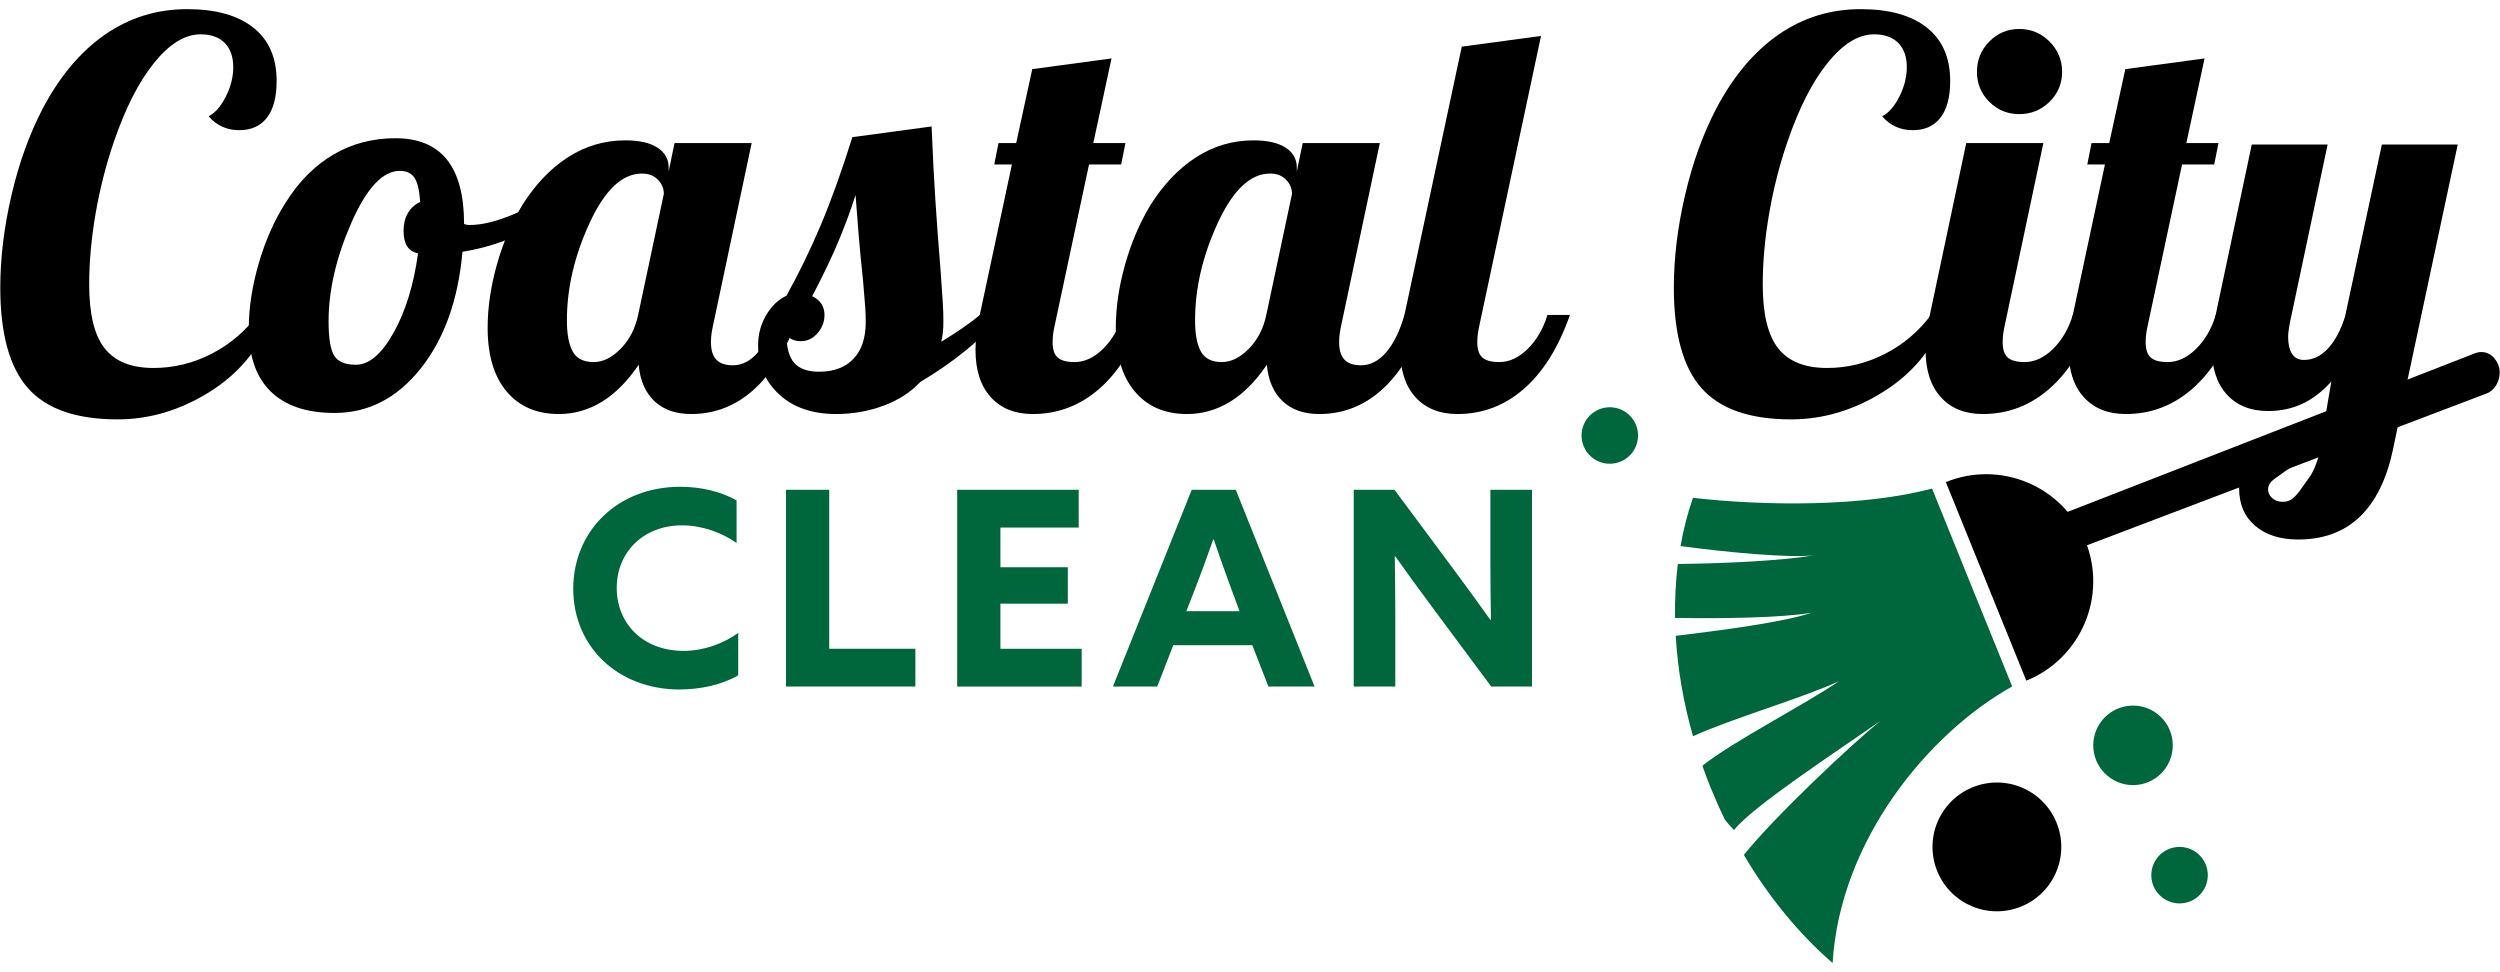 <svg xmlns="http://www.w3.org/2000/svg" xmlns:xlink="http://www.w3.org/1999/xlink" width="1080" zoomAndPan="magnify" viewBox="0 0 810 315" height="420" preserveAspectRatio="xMidYMid meet" version="1.0"><defs><clipPath id="cc93b06168"><path d="M 0 2.965 L 90 2.965 L 90 136 L 0 136 Z M 0 2.965 " clip-rule="nonzero"/></clipPath><clipPath id="1d2042162f"><path d="M 542 2.965 L 632 2.965 L 632 136 L 542 136 Z M 542 2.965 " clip-rule="nonzero"/></clipPath><clipPath id="884fc95d13"><path d="M 542 158 L 652 158 L 652 311.965 L 542 311.965 Z M 542 158 " clip-rule="nonzero"/></clipPath></defs><g clip-path="url(#cc93b06168)"><path fill="#000000" d="M 28.898 92.152 C 28.898 101.758 30.574 108.664 33.93 112.891 C 37.289 117.113 42.547 119.223 49.723 119.223 C 56.316 119.223 62.586 117.688 68.547 114.625 C 74.508 111.562 79.504 107.309 83.559 101.871 L 87.547 103.605 C 83.73 113.434 77.109 121.277 67.68 127.117 C 58.25 132.957 48.395 135.879 38.094 135.879 C 24.676 135.879 14.992 132.496 9.031 125.73 C 3.07 118.961 0.094 108.117 0.094 93.195 C 0.094 83.59 1.309 73.586 3.738 63.176 C 6.168 52.766 9.527 43.457 13.805 35.242 C 19.355 24.715 26.098 16.699 34.02 11.207 C 41.938 5.715 50.824 2.965 60.652 2.965 C 69.91 2.965 77.051 4.961 82.082 8.953 C 87.113 12.945 89.629 18.695 89.629 26.219 C 89.629 31.422 88.59 35.387 86.508 38.102 C 84.426 40.82 81.414 42.18 77.484 42.18 C 75.516 42.18 73.691 41.809 72.02 41.055 C 70.344 40.297 68.867 39.172 67.594 37.668 C 69.676 36.629 71.523 34.52 73.145 31.336 C 74.77 28.152 75.574 24.941 75.574 21.707 C 75.574 18.469 74.648 15.746 72.797 13.898 C 70.949 12.051 68.348 11.121 64.992 11.121 C 59.898 11.121 54.867 14.219 49.895 20.406 C 44.922 26.59 40.586 35.129 36.879 46 C 34.34 53.406 32.371 61.121 30.98 69.164 C 29.594 77.207 28.898 84.867 28.898 92.152 Z M 28.898 92.152 " fill-opacity="1" fill-rule="nonzero"/></g><path fill="#000000" d="M 80.605 106.383 C 80.605 99.789 81.676 92.785 83.816 85.387 C 85.961 77.984 88.875 71.391 92.578 65.605 C 96.855 58.777 102.012 53.605 108.023 50.074 C 114.035 46.543 120.75 44.785 128.152 44.785 C 135.551 44.785 141.102 47.102 144.809 51.723 C 148.512 56.348 150.359 63.289 150.359 72.547 C 150.594 72.66 150.855 72.746 151.141 72.805 C 151.426 72.867 151.809 72.895 152.27 72.895 C 155.852 72.895 160.137 71.914 165.109 69.945 C 170.082 67.973 174.715 65.492 178.992 62.48 L 180.551 67.168 C 177.316 70.637 173.004 73.648 167.625 76.191 C 162.246 78.73 156.32 80.527 149.84 81.57 C 148.453 97.188 143.941 109.801 136.305 119.395 C 128.672 129 119.363 133.797 108.371 133.797 C 99.348 133.797 92.465 131.48 87.723 126.855 C 82.977 122.234 80.605 115.406 80.605 106.383 Z M 129.539 55.367 C 123.984 55.367 118.754 60.98 113.836 72.199 C 108.918 83.418 106.461 94.062 106.461 104.125 C 106.461 109.566 107.066 113.27 108.281 115.23 C 109.496 117.199 111.84 118.18 115.309 118.18 C 119.586 118.18 123.664 114.711 127.543 107.77 C 131.422 100.828 134.051 92.266 135.438 82.09 C 133.816 81.742 132.637 80.961 131.883 79.746 C 131.125 78.531 130.754 76.883 130.754 74.801 C 130.754 72.605 131.215 70.699 132.141 69.074 C 133.07 67.453 134.398 66.238 136.133 65.434 C 135.898 61.727 135.289 59.125 134.309 57.625 C 133.328 56.121 131.734 55.367 129.539 55.367 Z M 129.539 55.367 " fill-opacity="1" fill-rule="nonzero"/><path fill="#000000" d="M 216.645 54.328 L 216.645 55.543 L 218.551 46.344 L 243.539 46.344 L 231.047 105.34 C 230.812 106.383 230.637 107.336 230.523 108.203 C 230.414 109.07 230.352 109.965 230.352 110.895 C 230.352 113.434 230.934 115.316 232.086 116.531 C 233.242 117.746 235.035 118.355 237.465 118.355 C 240.477 118.355 243.191 116.941 245.621 114.102 C 248.051 111.266 250.02 107.25 251.52 102.043 L 258.809 102.043 C 255.105 112.688 250.305 120.695 244.406 126.074 C 238.508 131.457 231.68 134.145 223.93 134.145 C 218.961 134.145 214.996 132.758 212.047 129.98 C 209.098 127.203 207.387 123.273 206.926 118.18 C 203.344 123.5 199.379 127.488 195.039 130.152 C 190.703 132.816 186.043 134.145 181.074 134.145 C 173.898 134.145 168.258 131.715 164.156 126.855 C 160.051 122 157.996 115.117 157.996 106.207 C 157.996 99.727 158.977 92.961 160.945 85.906 C 162.914 78.855 165.629 72.434 169.102 66.648 C 173.379 59.82 178.355 54.586 184.023 50.945 C 189.688 47.301 195.883 45.477 202.59 45.477 C 207.102 45.477 210.57 46.258 213 47.82 C 215.43 49.383 216.645 51.551 216.645 54.328 Z M 215.082 62.828 C 215.082 61.094 214.449 59.559 213.172 58.23 C 211.898 56.902 210.164 56.234 207.969 56.234 C 201.609 56.234 195.969 61.555 191.051 72.199 C 186.133 82.844 183.676 93.367 183.676 103.777 C 183.676 108.289 184.309 111.676 185.586 113.93 C 186.852 116.188 189.117 117.312 192.352 117.312 C 195.363 117.312 198.277 115.863 201.113 112.977 C 203.949 110.086 205.824 106.441 206.754 102.043 C 206.754 102.043 215.082 62.828 215.082 62.828 Z M 215.082 62.828 " fill-opacity="1" fill-rule="nonzero"/><path fill="#000000" d="M 305.656 104.125 C 305.656 105.516 305.598 106.73 305.484 107.77 C 305.371 108.812 305.199 109.793 304.965 110.719 C 307.281 109.332 309.535 107.883 311.73 106.383 C 313.926 104.883 315.836 103.434 317.457 102.043 L 324.746 102.043 C 321.16 106.207 317.195 110.051 312.859 113.582 C 308.52 117.113 303.637 120.496 298.195 123.734 C 295.074 127.09 291.082 129.66 286.223 131.453 C 281.367 133.25 276.273 134.145 270.953 134.145 C 263.207 134.145 257.047 132.035 252.477 127.812 C 247.902 123.586 245.621 118.293 245.621 111.934 C 245.621 108.352 246.488 105.082 248.223 102.129 C 249.957 99.18 252.152 97.074 254.816 95.797 C 258.746 88.742 262.426 81.195 265.836 73.152 C 269.246 65.109 272.691 55.543 276.16 44.438 L 301.84 40.965 C 302.188 49.641 302.594 57.562 303.055 64.738 C 303.516 71.914 304.098 79.723 304.789 88.164 C 305.137 93.02 305.371 96.43 305.484 98.398 C 305.598 100.371 305.656 102.277 305.656 104.125 Z M 277.199 63.176 C 275.699 67.922 273.879 72.867 271.734 78.012 C 269.594 83.156 266.73 89.145 263.145 95.973 C 264.422 96.551 265.402 97.359 266.098 98.398 C 266.789 99.441 267.137 100.656 267.137 102.043 C 267.137 104.238 266.383 106.207 264.883 107.945 C 263.379 109.68 261.586 110.547 259.504 110.547 C 258.348 110.547 257.359 110.348 256.551 109.938 C 255.746 109.531 255.164 108.984 254.816 108.289 C 254.816 112.566 255.648 115.664 257.332 117.574 C 259.008 119.484 261.695 120.438 265.402 120.438 C 270.148 120.438 273.844 119.047 276.508 116.273 C 279.172 113.496 280.496 109.504 280.496 104.301 C 280.496 102.676 280.438 101.027 280.324 99.355 C 280.211 97.68 279.977 94.871 279.629 90.938 C 279.051 85.5 278.59 80.703 278.242 76.539 C 277.895 72.371 277.547 67.922 277.199 63.176 Z M 277.199 63.176 " fill-opacity="1" fill-rule="nonzero"/><path fill="#000000" d="M 323.52 46.344 L 329.246 46.344 L 334.453 22.398 L 360.133 18.93 L 354.234 46.344 L 364.645 46.344 L 363.258 53.285 L 352.844 53.285 L 341.742 105.34 C 341.508 106.383 341.332 107.336 341.219 108.203 C 341.105 109.07 341.047 109.965 341.047 110.895 C 341.047 113.211 341.594 114.859 342.695 115.84 C 343.797 116.82 345.617 117.312 348.16 117.312 C 351.398 117.312 354.469 115.898 357.355 113.062 C 360.246 110.227 362.391 106.555 363.777 102.043 L 371.066 102.043 C 367.359 112.566 362.391 120.551 356.141 125.988 C 349.895 131.43 342.719 134.145 334.625 134.145 C 328.84 134.145 324.301 132.324 321.004 128.68 C 317.707 125.035 316.059 119.918 316.059 113.324 C 316.059 111.82 316.172 110.113 316.406 108.203 C 316.641 106.297 316.988 104.238 317.449 102.043 L 327.859 53.285 L 322.133 53.285 Z M 323.52 46.344 " fill-opacity="1" fill-rule="nonzero"/><path fill="#000000" d="M 420.168 54.328 L 420.168 55.543 L 422.078 46.344 L 447.066 46.344 L 434.57 105.34 C 434.336 106.383 434.164 107.336 434.051 108.203 C 433.938 109.07 433.879 109.965 433.879 110.895 C 433.879 113.434 434.457 115.316 435.613 116.531 C 436.766 117.746 438.562 118.355 440.992 118.355 C 444.004 118.355 446.719 116.941 449.148 114.102 C 451.574 111.266 453.547 107.25 455.047 102.043 L 462.336 102.043 C 458.629 112.688 453.832 120.695 447.934 126.074 C 442.031 131.457 435.203 134.145 427.457 134.145 C 422.484 134.145 418.52 132.758 415.57 129.98 C 412.621 127.203 410.914 123.273 410.453 118.18 C 406.871 123.5 402.906 127.488 398.566 130.152 C 394.23 132.816 389.57 134.145 384.598 134.145 C 377.426 134.145 371.785 131.715 367.68 126.855 C 363.578 122 361.52 115.117 361.52 106.207 C 361.52 99.727 362.5 92.961 364.473 85.906 C 366.441 78.855 369.156 72.434 372.625 66.648 C 376.902 59.82 381.883 54.586 387.547 50.945 C 393.215 47.301 399.41 45.477 406.113 45.477 C 410.625 45.477 414.098 46.258 416.527 47.82 C 418.957 49.383 420.168 51.551 420.168 54.328 Z M 418.609 62.828 C 418.609 61.094 417.977 59.559 416.699 58.23 C 415.426 56.902 413.688 56.234 411.492 56.234 C 405.133 56.234 399.496 61.555 394.574 72.199 C 389.656 82.844 387.203 93.367 387.203 103.777 C 387.203 108.289 387.836 111.676 389.109 113.93 C 390.387 116.188 392.641 117.312 395.879 117.312 C 398.887 117.312 401.805 115.863 404.641 112.977 C 407.477 110.086 409.352 106.441 410.277 102.043 Z M 418.609 62.828 " fill-opacity="1" fill-rule="nonzero"/><path fill="#000000" d="M 453.66 113.324 C 453.66 111.82 453.77 110.113 454.004 108.203 C 454.238 106.297 454.586 104.238 455.047 102.043 L 473.613 15.113 L 499.293 11.641 L 479.34 105.34 C 479.105 106.383 478.93 107.336 478.816 108.203 C 478.707 109.07 478.645 109.965 478.645 110.895 C 478.645 113.211 479.191 114.859 480.293 115.84 C 481.395 116.82 483.219 117.312 485.758 117.312 C 488.996 117.312 492.066 115.898 494.957 113.062 C 497.844 110.227 499.988 106.555 501.375 102.043 L 508.664 102.043 C 504.957 112.566 499.988 120.551 493.742 125.988 C 487.492 131.43 480.32 134.145 472.227 134.145 C 466.438 134.145 461.902 132.324 458.605 128.68 C 455.309 125.035 453.66 119.918 453.66 113.324 Z M 453.66 113.324 " fill-opacity="1" fill-rule="nonzero"/><g clip-path="url(#1d2042162f)"><path fill="#000000" d="M 571.129 92.152 C 571.129 101.758 572.805 108.664 576.16 112.891 C 579.52 117.113 584.777 119.223 591.949 119.223 C 598.543 119.223 604.816 117.688 610.777 114.625 C 616.738 111.562 621.734 107.309 625.785 101.871 L 629.777 103.605 C 625.961 113.434 619.34 121.277 609.91 127.117 C 600.48 132.957 590.625 135.879 580.324 135.879 C 566.902 135.879 557.223 132.496 551.262 125.73 C 545.301 118.961 542.324 108.117 542.324 93.195 C 542.324 83.59 543.539 73.586 545.969 63.176 C 548.398 52.766 551.754 43.457 556.031 35.242 C 561.586 24.715 568.328 16.699 576.246 11.207 C 584.168 5.715 593.051 2.965 602.883 2.965 C 612.141 2.965 619.281 4.961 624.312 8.953 C 629.344 12.945 631.859 18.695 631.859 26.219 C 631.859 31.422 630.82 35.387 628.734 38.102 C 626.652 40.82 623.645 42.18 619.715 42.18 C 617.742 42.18 615.922 41.809 614.246 41.055 C 612.574 40.297 611.098 39.172 609.824 37.668 C 611.906 36.629 613.754 34.52 615.375 31.336 C 616.996 28.152 617.805 24.941 617.805 21.707 C 617.805 18.469 616.875 15.746 615.027 13.898 C 613.18 12.051 610.578 11.121 607.219 11.121 C 602.129 11.121 597.094 14.219 592.125 20.406 C 587.152 26.59 582.816 35.129 579.109 46 C 576.57 53.406 574.598 61.121 573.211 69.164 C 571.824 77.207 571.129 84.867 571.129 92.152 Z M 571.129 92.152 " fill-opacity="1" fill-rule="nonzero"/></g><path fill="#000000" d="M 623.879 113.324 C 623.879 111.82 623.992 110.113 624.227 108.203 C 624.461 106.297 624.805 104.238 625.266 102.043 L 637.066 46.344 L 662.051 46.344 L 649.559 105.34 C 649.324 106.383 649.152 107.336 649.039 108.203 C 648.926 109.07 648.863 109.965 648.863 110.895 C 648.863 113.211 649.41 114.859 650.512 115.84 C 651.613 116.82 653.438 117.312 655.977 117.312 C 659.215 117.312 662.285 115.898 665.176 113.062 C 668.062 110.227 670.207 106.555 671.594 102.043 L 678.883 102.043 C 675.18 112.566 670.207 120.551 663.961 125.988 C 657.715 131.43 650.539 134.145 642.445 134.145 C 636.656 134.145 632.121 132.324 628.824 128.68 C 625.527 125.035 623.879 119.918 623.879 113.324 Z M 668.125 23.27 C 668.125 27.086 666.762 30.32 664.047 32.984 C 661.332 35.648 658.059 36.977 654.242 36.977 C 650.426 36.977 647.191 35.648 644.527 32.984 C 641.863 30.32 640.535 27.086 640.535 23.27 C 640.535 19.449 641.863 16.18 644.527 13.465 C 647.191 10.75 650.426 9.387 654.242 9.387 C 658.062 9.387 661.332 10.75 664.047 13.465 C 666.762 16.18 668.125 19.449 668.125 23.27 Z M 668.125 23.27 " fill-opacity="1" fill-rule="nonzero"/><path fill="#000000" d="M 677.668 46.344 L 683.395 46.344 L 688.598 22.398 L 714.281 18.93 L 708.379 46.344 L 718.793 46.344 L 717.402 53.285 L 706.992 53.285 L 695.887 105.34 C 695.652 106.383 695.48 107.336 695.367 108.203 C 695.254 109.07 695.191 109.965 695.191 110.895 C 695.191 113.211 695.738 114.859 696.84 115.84 C 697.941 116.82 699.766 117.312 702.309 117.312 C 705.543 117.312 708.613 115.898 711.504 113.062 C 714.395 110.227 716.535 106.555 717.922 102.043 L 725.211 102.043 C 721.508 112.566 716.535 120.551 710.289 125.988 C 704.043 131.43 696.867 134.145 688.773 134.145 C 682.984 134.145 678.449 132.324 675.152 128.68 C 671.855 125.035 670.207 119.918 670.207 113.324 C 670.207 111.82 670.32 110.113 670.555 108.203 C 670.789 106.297 671.137 104.238 671.594 102.043 L 682.004 53.285 L 676.281 53.285 Z M 677.668 46.344 " fill-opacity="1" fill-rule="nonzero"/><path fill="#000000" d="M 777.855 133.504 L 775.297 145.789 C 773.25 155.348 769.668 162.566 764.547 167.461 C 759.43 172.352 752.773 174.801 744.586 174.801 C 738.781 174.801 734.148 173.316 730.676 170.367 C 727.207 167.406 725.473 163.375 725.473 158.246 C 725.473 152.668 727.781 150.594 732.387 146.336 C 736.992 142.066 743.961 138.508 753.293 135.672 L 755.344 123.613 C 752.496 126.797 749.398 129.191 746.043 130.777 C 742.684 132.375 738.961 133.172 734.867 133.172 C 729.176 133.172 724.715 131.379 721.473 127.793 C 718.227 124.211 716.605 119.18 716.605 112.688 C 716.605 111.215 716.719 109.531 716.941 107.656 C 717.168 105.785 717.516 103.762 717.969 101.602 L 729.574 46.824 L 754.152 46.824 L 741.867 104.848 C 741.758 105.523 741.645 106.242 741.531 106.98 C 741.418 107.719 741.355 108.43 741.355 109.113 C 741.355 111.5 741.781 113.355 742.633 114.66 C 743.484 115.969 744.766 116.621 746.477 116.621 C 749.32 116.621 751.879 115.422 754.152 113.035 C 756.426 110.652 758.301 107.18 759.785 102.625 L 771.73 46.824 L 796.309 46.824 L 779.418 126.008 M 751.5 147.098 L 751.395 147.035 C 751.281 146.977 750.621 147.391 750.512 147.445 C 749.453 147.922 748.359 148.328 747.293 148.809 C 745.434 149.648 743.621 150.578 741.895 151.66 C 740.934 152.27 740.004 152.945 739.086 153.621 C 738.164 154.297 737.203 154.887 736.359 155.625 C 735.762 156.145 735.25 156.781 735.008 157.551 C 734.391 159.547 735.734 161.535 737.602 162.254 C 738.57 162.629 739.891 162.672 740.906 162.453 C 741.867 162.246 742.684 161.691 743.387 161.023 C 744.508 159.957 745.418 158.68 746.277 157.395 C 747.039 156.258 747.906 155.191 748.645 154.039 C 749.078 153.363 749.434 152.641 749.766 151.914 C 750.457 150.367 750.988 148.711 751.492 147.098 Z M 751.5 147.098 " fill-opacity="1" fill-rule="nonzero"/><path fill="#000000" d="M 809.418 118.191 C 810.789 121.52 809.148 126.051 805.809 127.422 L 668.984 179.398 L 663.672 168.273 L 801.699 114.539 C 805.027 113.168 808.066 114.859 809.41 118.191 Z M 809.418 118.191 " fill-opacity="1" fill-rule="evenodd"/><path fill="#000000" d="M 656.523 220.531 L 630.453 156.199 C 648.223 148.988 668.453 157.543 675.672 175.32 C 682.855 193.09 674.293 213.348 656.523 220.531 Z M 656.523 220.531 " fill-opacity="1" fill-rule="evenodd"/><g clip-path="url(#884fc95d13)"><path fill="#00663b" d="M 593.754 312.016 C 583.031 302.715 573.184 290.863 565.012 276.992 C 574.852 264.691 599.855 241.125 609.355 233.492 C 594.344 243.996 567.918 261.238 561.82 268.922 C 560.875 268.004 559.875 266.875 558.879 265.582 C 557.246 262.262 555.738 258.832 554.289 255.301 C 553.336 252.918 552.414 250.512 551.574 248.109 C 561.145 240.379 585.234 228.027 595.898 220.66 C 585.121 225.789 560.875 232.875 548.535 238.539 C 545.387 227.496 543.539 216.547 542.941 206.016 C 558.238 204.168 578.062 201.539 586.945 198.535 C 577.098 200.203 557.258 200.473 542.707 200.195 C 542.629 194.18 542.926 188.332 543.625 182.719 C 558.418 182.582 576.664 181.723 587.648 179.961 C 579.285 180.758 560.449 179.078 544.484 176.926 C 545.457 171.461 546.793 166.219 548.527 161.301 C 571.789 163.945 603.645 164.277 625.984 158.281 L 638.957 190.348 L 651.953 222.414 C 625.082 237.371 596.148 272.039 593.766 312.023 Z M 593.754 312.016 " fill-opacity="1" fill-rule="evenodd"/></g><path fill="#000000" d="M 667.855 274.398 C 667.855 275.082 667.82 275.762 667.754 276.441 C 667.688 277.125 667.586 277.797 667.453 278.469 C 667.32 279.141 667.156 279.801 666.957 280.453 C 666.758 281.109 666.527 281.75 666.266 282.383 C 666.004 283.016 665.715 283.633 665.391 284.234 C 665.07 284.836 664.719 285.422 664.34 285.988 C 663.961 286.559 663.555 287.105 663.121 287.633 C 662.688 288.164 662.227 288.668 661.742 289.152 C 661.262 289.637 660.754 290.094 660.227 290.527 C 659.699 290.961 659.152 291.367 658.582 291.746 C 658.016 292.125 657.43 292.477 656.824 292.801 C 656.223 293.121 655.605 293.414 654.977 293.676 C 654.344 293.938 653.699 294.168 653.047 294.363 C 652.395 294.562 651.73 294.73 651.062 294.863 C 650.391 294.996 649.715 295.094 649.035 295.164 C 648.355 295.23 647.672 295.262 646.988 295.262 C 646.309 295.262 645.625 295.23 644.945 295.164 C 644.266 295.094 643.59 294.996 642.918 294.863 C 642.25 294.73 641.586 294.562 640.934 294.363 C 640.281 294.168 639.637 293.938 639.004 293.676 C 638.375 293.414 637.758 293.121 637.156 292.801 C 636.551 292.477 635.965 292.125 635.398 291.746 C 634.828 291.367 634.281 290.961 633.754 290.527 C 633.227 290.094 632.719 289.637 632.234 289.152 C 631.754 288.668 631.293 288.164 630.859 287.633 C 630.426 287.105 630.02 286.559 629.641 285.988 C 629.262 285.422 628.91 284.836 628.59 284.234 C 628.266 283.633 627.977 283.016 627.715 282.383 C 627.453 281.75 627.223 281.109 627.023 280.453 C 626.824 279.801 626.66 279.141 626.527 278.469 C 626.391 277.797 626.293 277.125 626.227 276.441 C 626.16 275.762 626.125 275.082 626.125 274.398 C 626.125 273.715 626.16 273.031 626.227 272.352 C 626.293 271.672 626.391 270.996 626.527 270.328 C 626.66 269.656 626.824 268.996 627.023 268.34 C 627.223 267.688 627.453 267.043 627.715 266.414 C 627.977 265.781 628.266 265.164 628.59 264.562 C 628.91 263.961 629.262 263.375 629.641 262.805 C 630.02 262.238 630.426 261.688 630.859 261.16 C 631.293 260.633 631.754 260.129 632.234 259.645 C 632.719 259.16 633.227 258.703 633.754 258.27 C 634.281 257.836 634.828 257.43 635.398 257.051 C 635.965 256.668 636.551 256.32 637.152 255.996 C 637.758 255.676 638.375 255.383 639.004 255.121 C 639.637 254.859 640.281 254.629 640.934 254.43 C 641.586 254.234 642.25 254.066 642.918 253.934 C 643.59 253.801 644.266 253.699 644.945 253.633 C 645.625 253.566 646.309 253.531 646.988 253.531 C 647.672 253.531 648.355 253.566 649.035 253.633 C 649.715 253.699 650.391 253.801 651.062 253.934 C 651.73 254.066 652.395 254.234 653.047 254.43 C 653.699 254.629 654.344 254.859 654.977 255.121 C 655.605 255.383 656.223 255.676 656.824 255.996 C 657.43 256.32 658.016 256.668 658.582 257.051 C 659.152 257.43 659.699 257.836 660.227 258.27 C 660.754 258.703 661.262 259.16 661.742 259.645 C 662.227 260.129 662.688 260.633 663.121 261.16 C 663.555 261.688 663.961 262.238 664.34 262.805 C 664.719 263.375 665.07 263.961 665.391 264.562 C 665.715 265.164 666.004 265.781 666.266 266.414 C 666.527 267.043 666.758 267.688 666.957 268.34 C 667.156 268.996 667.32 269.656 667.453 270.328 C 667.586 270.996 667.688 271.672 667.754 272.352 C 667.82 273.031 667.855 273.715 667.855 274.398 Z M 667.855 274.398 " fill-opacity="1" fill-rule="nonzero"/><path fill="#00663b" d="M 715.328 283.551 C 715.328 284.152 715.27 284.746 715.152 285.336 C 715.035 285.926 714.863 286.5 714.633 287.055 C 714.402 287.609 714.121 288.137 713.785 288.637 C 713.453 289.137 713.074 289.598 712.648 290.023 C 712.223 290.449 711.762 290.828 711.262 291.16 C 710.762 291.496 710.234 291.777 709.68 292.008 C 709.125 292.238 708.551 292.41 707.961 292.527 C 707.371 292.645 706.777 292.703 706.176 292.703 C 705.574 292.703 704.98 292.645 704.391 292.527 C 703.801 292.41 703.23 292.238 702.672 292.008 C 702.117 291.777 701.59 291.496 701.09 291.16 C 700.59 290.828 700.129 290.449 699.703 290.023 C 699.281 289.598 698.898 289.137 698.566 288.637 C 698.23 288.137 697.949 287.609 697.719 287.055 C 697.492 286.5 697.316 285.926 697.199 285.336 C 697.082 284.746 697.023 284.152 697.023 283.551 C 697.023 282.949 697.082 282.355 697.199 281.766 C 697.316 281.176 697.492 280.602 697.719 280.047 C 697.949 279.492 698.23 278.965 698.566 278.465 C 698.898 277.965 699.281 277.504 699.703 277.078 C 700.129 276.652 700.59 276.273 701.09 275.941 C 701.59 275.605 702.117 275.324 702.672 275.094 C 703.23 274.863 703.801 274.691 704.391 274.574 C 704.98 274.457 705.574 274.398 706.176 274.398 C 706.777 274.398 707.371 274.457 707.961 274.574 C 708.551 274.691 709.125 274.863 709.68 275.094 C 710.234 275.324 710.762 275.605 711.262 275.941 C 711.762 276.273 712.223 276.652 712.648 277.078 C 713.074 277.504 713.453 277.965 713.785 278.465 C 714.121 278.965 714.402 279.492 714.633 280.047 C 714.863 280.602 715.035 281.176 715.152 281.766 C 715.27 282.355 715.328 282.949 715.328 283.551 Z M 715.328 283.551 " fill-opacity="1" fill-rule="nonzero"/><path fill="#00663b" d="M 703.98 241.492 C 703.98 242.336 703.898 243.176 703.734 244.004 C 703.57 244.832 703.324 245.641 703 246.422 C 702.676 247.203 702.281 247.945 701.809 248.648 C 701.34 249.352 700.805 250.004 700.207 250.602 C 699.609 251.199 698.961 251.734 698.254 252.203 C 697.551 252.672 696.809 253.07 696.027 253.395 C 695.246 253.719 694.441 253.961 693.613 254.125 C 692.781 254.293 691.945 254.375 691.098 254.375 C 690.254 254.375 689.414 254.293 688.586 254.125 C 687.754 253.961 686.949 253.719 686.168 253.395 C 685.387 253.07 684.645 252.672 683.941 252.203 C 683.238 251.734 682.586 251.199 681.988 250.602 C 681.391 250.004 680.855 249.352 680.387 248.648 C 679.914 247.945 679.52 247.203 679.195 246.422 C 678.871 245.641 678.629 244.832 678.461 244.004 C 678.297 243.176 678.215 242.336 678.215 241.492 C 678.215 240.645 678.297 239.809 678.461 238.977 C 678.629 238.148 678.871 237.34 679.195 236.559 C 679.52 235.777 679.914 235.035 680.387 234.332 C 680.855 233.629 681.391 232.98 681.988 232.379 C 682.586 231.781 683.238 231.25 683.941 230.777 C 684.645 230.309 685.387 229.91 686.168 229.586 C 686.949 229.266 687.754 229.02 688.586 228.855 C 689.414 228.688 690.254 228.605 691.098 228.605 C 691.945 228.605 692.781 228.688 693.613 228.855 C 694.441 229.02 695.246 229.266 696.027 229.586 C 696.809 229.91 697.551 230.309 698.254 230.777 C 698.961 231.25 699.609 231.781 700.207 232.379 C 700.805 232.98 701.34 233.629 701.809 234.332 C 702.281 235.035 702.676 235.777 703 236.559 C 703.324 237.34 703.57 238.148 703.734 238.977 C 703.898 239.809 703.98 240.645 703.98 241.492 Z M 703.98 241.492 " fill-opacity="1" fill-rule="nonzero"/><path fill="#00663b" d="M 530.727 141.102 C 530.727 141.703 530.668 142.297 530.551 142.887 C 530.434 143.477 530.258 144.051 530.027 144.605 C 529.797 145.16 529.516 145.688 529.184 146.188 C 528.848 146.688 528.469 147.148 528.043 147.574 C 527.621 148 527.156 148.379 526.656 148.715 C 526.156 149.047 525.629 149.328 525.074 149.559 C 524.52 149.789 523.949 149.961 523.359 150.078 C 522.77 150.195 522.172 150.254 521.574 150.254 C 520.973 150.254 520.375 150.195 519.785 150.078 C 519.199 149.961 518.625 149.789 518.07 149.559 C 517.516 149.328 516.988 149.047 516.488 148.715 C 515.988 148.379 515.527 148 515.102 147.574 C 514.676 147.148 514.297 146.688 513.961 146.188 C 513.629 145.688 513.348 145.16 513.117 144.605 C 512.887 144.051 512.711 143.477 512.594 142.887 C 512.477 142.297 512.418 141.703 512.418 141.102 C 512.418 140.5 512.477 139.906 512.594 139.316 C 512.711 138.727 512.887 138.156 513.117 137.602 C 513.348 137.043 513.629 136.516 513.961 136.016 C 514.297 135.52 514.676 135.055 515.102 134.629 C 515.527 134.207 515.988 133.824 516.488 133.492 C 516.988 133.16 517.516 132.875 518.07 132.645 C 518.625 132.418 519.199 132.242 519.785 132.125 C 520.375 132.008 520.973 131.949 521.574 131.949 C 522.172 131.949 522.77 132.008 523.359 132.125 C 523.949 132.242 524.52 132.418 525.074 132.645 C 525.629 132.875 526.156 133.16 526.656 133.492 C 527.156 133.824 527.621 134.207 528.043 134.629 C 528.469 135.055 528.848 135.52 529.184 136.016 C 529.516 136.516 529.797 137.043 530.027 137.602 C 530.258 138.156 530.434 138.727 530.551 139.316 C 530.668 139.906 530.727 140.5 530.727 141.102 Z M 530.727 141.102 " fill-opacity="1" fill-rule="nonzero"/><path fill="#00663b" d="M 220.332 223.402 C 199.906 223.402 185.73 209.312 185.73 190.738 C 185.73 172.16 199.996 157.715 220.426 157.715 C 227.203 157.715 233.633 159.305 238.652 162.117 L 238.652 175.938 C 233.812 172.5 227.383 170.211 220.957 170.211 C 208.453 170.211 199.82 178.93 199.82 190.461 C 199.82 201.988 208.273 210.883 221.484 210.883 C 228 210.883 234.246 208.59 239.184 205.07 L 239.184 218.805 C 233.898 221.883 226.855 223.383 220.34 223.383 L 220.34 223.402 Z M 220.332 223.402 " fill-opacity="1" fill-rule="nonzero"/><path fill="#00663b" d="M 254.668 158.688 L 268.672 158.688 L 268.672 210.195 L 296.582 210.195 L 296.582 222.438 L 254.668 222.438 Z M 254.668 158.688 " fill-opacity="1" fill-rule="nonzero"/><path fill="#00663b" d="M 310.145 158.688 L 349.496 158.688 L 349.496 170.93 L 324.137 170.93 L 324.137 183.789 L 345.973 183.789 L 345.973 195.586 L 324.137 195.586 L 324.137 210.207 L 350.461 210.207 L 350.461 222.445 L 310.133 222.445 L 310.133 158.695 L 310.145 158.695 Z M 310.145 158.688 " fill-opacity="1" fill-rule="nonzero"/><path fill="#00663b" d="M 386.125 158.688 L 400.391 158.688 L 425.922 222.438 L 410.957 222.438 L 405.758 209.051 L 380.141 209.051 L 374.941 222.438 L 360.594 222.438 Z M 401.621 198.043 L 399.07 191.172 C 397.137 185.887 394.844 179.547 393.258 174.789 L 393.082 174.789 C 391.324 179.805 389.117 185.887 387.012 191.258 L 384.375 198.035 L 401.629 198.035 Z M 401.621 198.043 " fill-opacity="1" fill-rule="nonzero"/><path fill="#00663b" d="M 438.605 158.688 L 451.809 158.688 L 470.914 184.395 C 475.055 189.938 478.93 195.309 482.887 200.863 L 483.062 200.863 C 482.973 194.703 482.887 188.535 482.887 182.375 L 482.887 158.688 L 496.359 158.688 L 496.359 222.438 L 483.156 222.438 L 464.051 196.73 C 459.914 191.188 456.035 185.816 452.078 180.266 L 451.906 180.266 C 451.992 186.426 452.078 192.594 452.078 198.754 L 452.078 222.438 L 438.605 222.438 Z M 438.605 158.688 " fill-opacity="1" fill-rule="nonzero"/></svg>